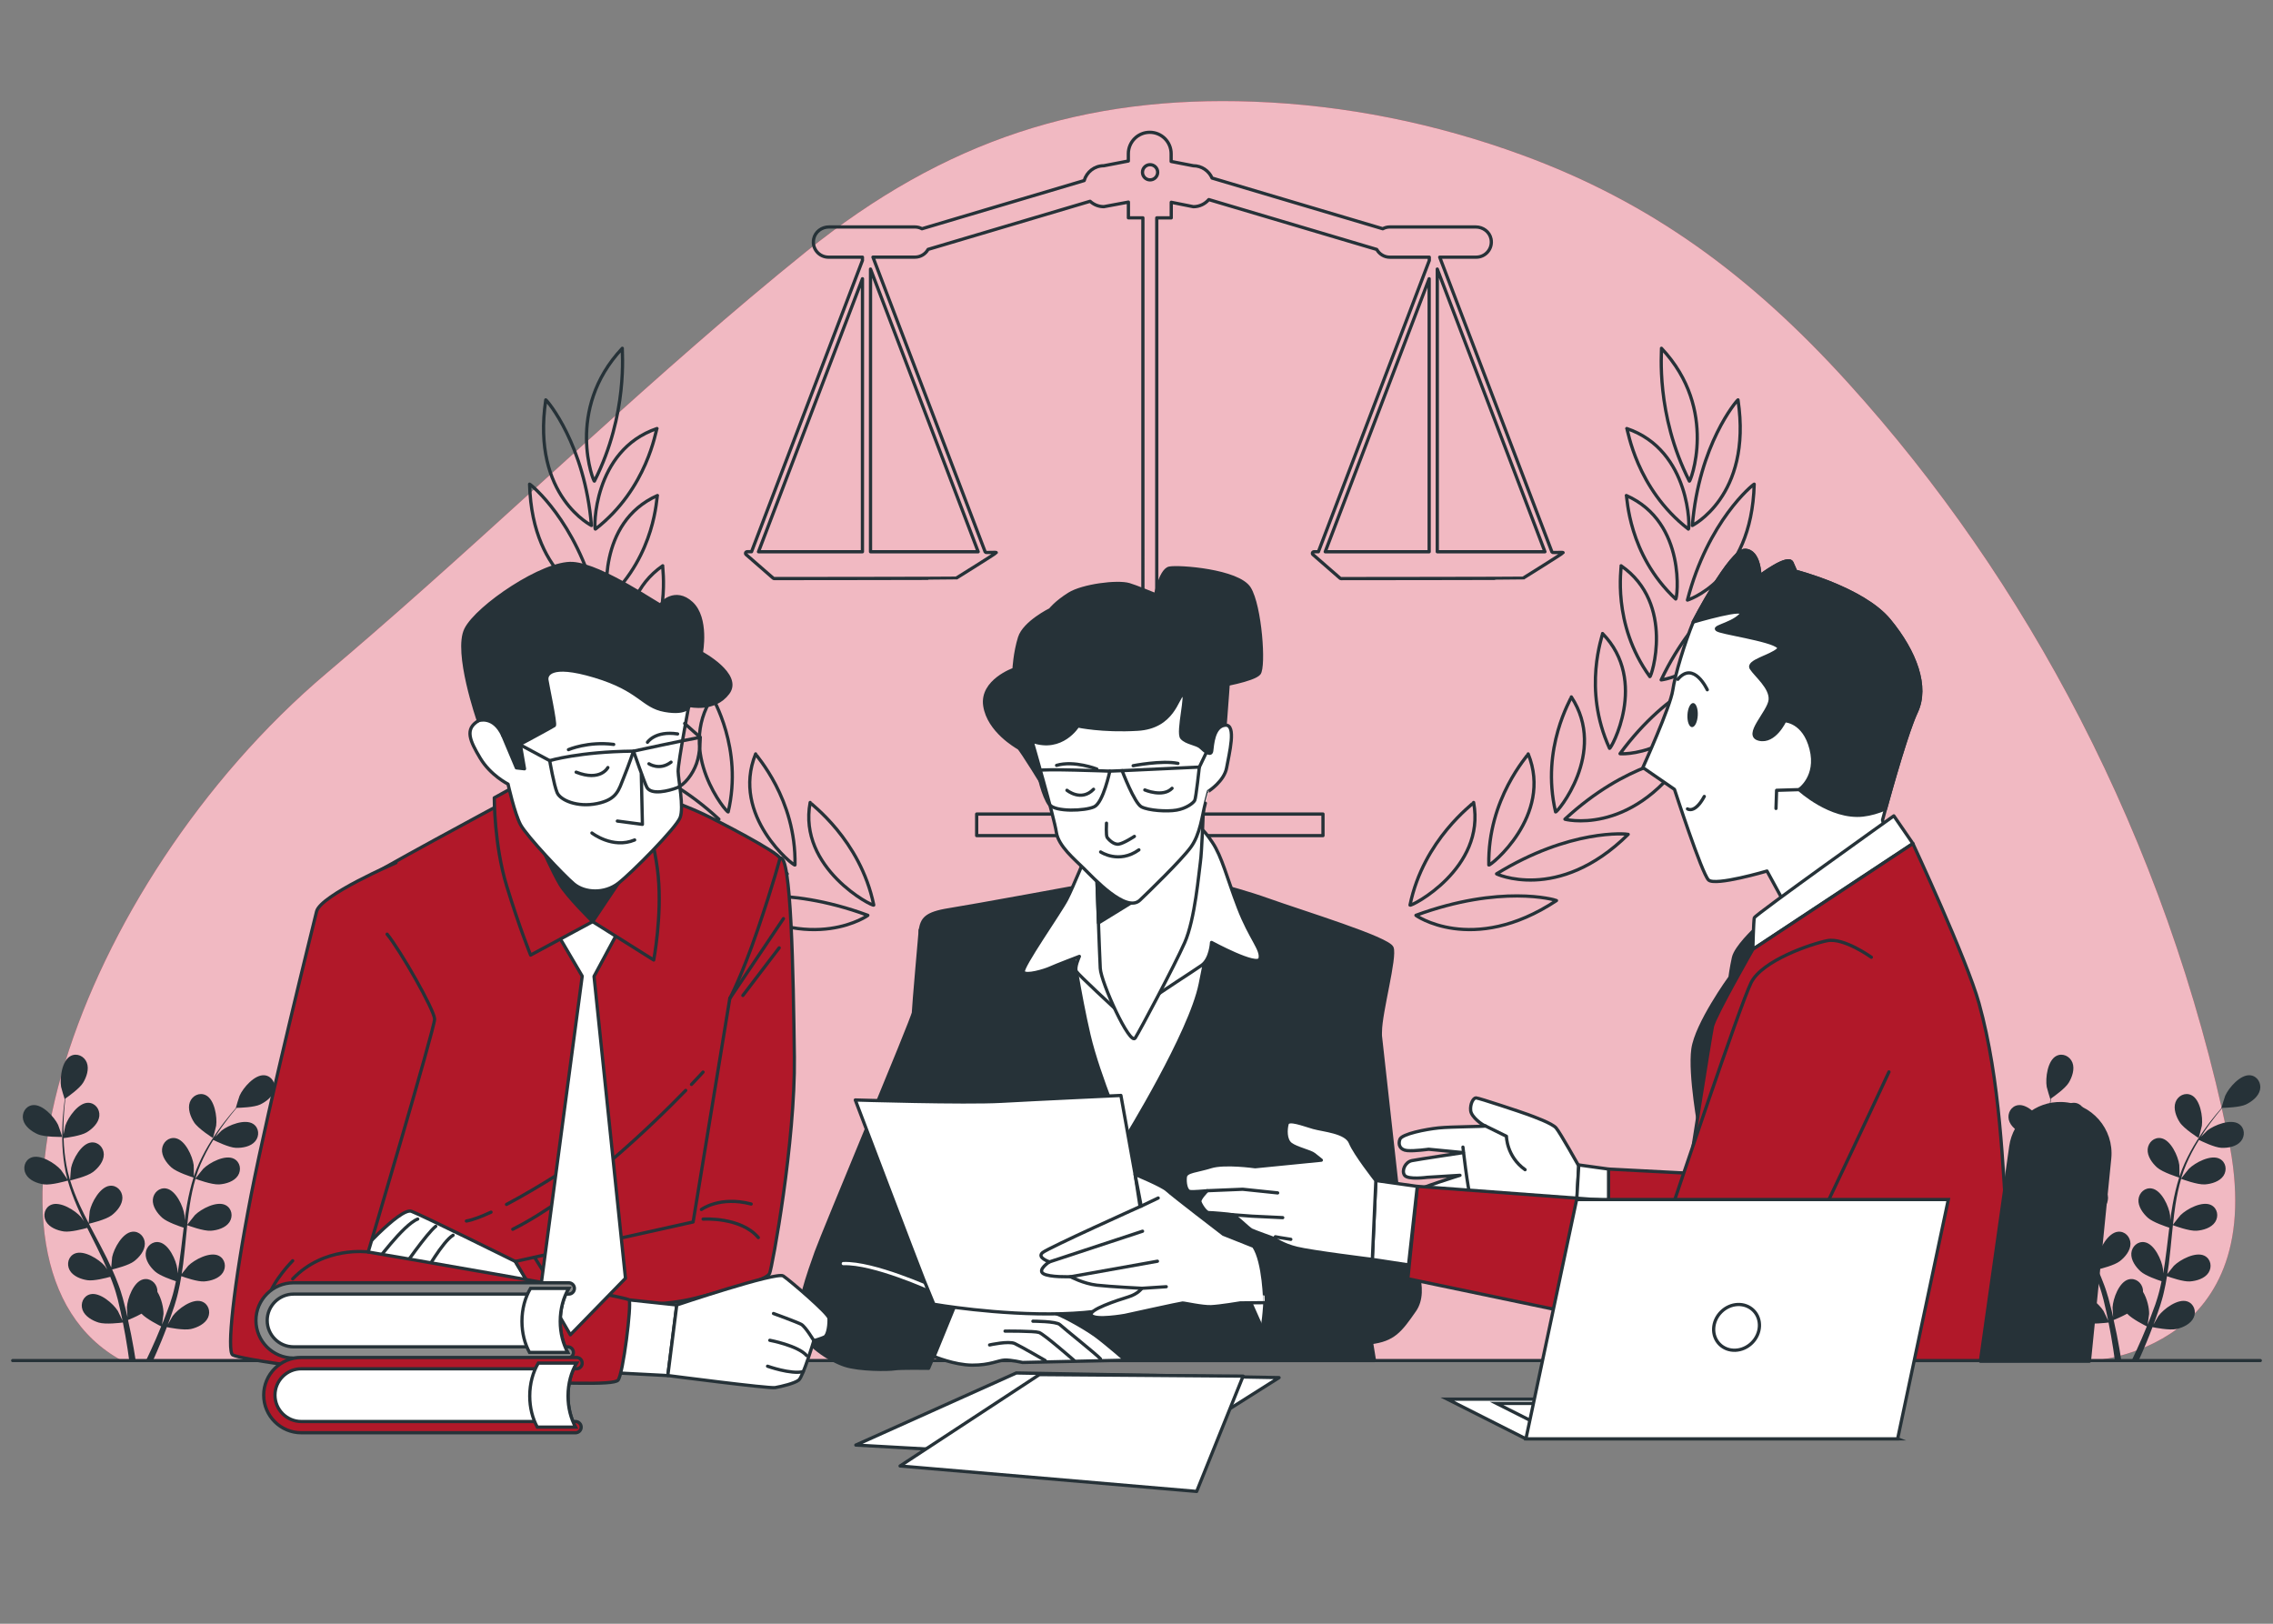 <?xml version="1.0" encoding="UTF-8"?> <!-- Generator: Adobe Illustrator 27.0.0, SVG Export Plug-In . SVG Version: 6.00 Build 0) --> <svg xmlns="http://www.w3.org/2000/svg" xmlns:xlink="http://www.w3.org/1999/xlink" id="Слой_1" x="0px" y="0px" viewBox="0 0 700 500" style="enable-background:new 0 0 700 500;" xml:space="preserve"><rect x="0" y="0" width="700" height="500" fill="#808080" stroke="none"/> <style type="text/css"> .st0{fill:#D01333;} .st1{opacity:0.7;fill:#FFFFFF;enable-background:new ;} .st2{fill:#263238;} .st3{fill:none;stroke:#263238;stroke-width:0.977;stroke-linecap:round;stroke-linejoin:round;stroke-miterlimit:10;} .st4{fill:none;stroke:#263238;stroke-linecap:round;stroke-linejoin:round;stroke-miterlimit:10;} .st5{fill:#263238;stroke:#263238;stroke-linecap:round;stroke-linejoin:round;stroke-miterlimit:10;} .st6{fill:none;stroke:#FFFFFF;stroke-linecap:round;stroke-linejoin:round;stroke-miterlimit:10;} .st7{fill:#FFFFFF;stroke:#263238;stroke-linecap:round;stroke-linejoin:round;stroke-miterlimit:10;} .st8{fill:#B11829;stroke:#263238;stroke-linecap:round;stroke-linejoin:round;stroke-miterlimit:10;} .st9{fill:#FFFFFF;stroke:#263238;stroke-linecap:round;stroke-miterlimit:10;} .st10{fill:#8C8C8C;stroke:#263238;stroke-linecap:round;stroke-miterlimit:10;} .st11{fill:#B11829;stroke:#263238;stroke-linecap:round;stroke-miterlimit:10;} </style> <g> <g id="Background_Simple"> <g> <path class="st0" d="M640.53,221.2c-19.54-37.9-43.63-72.69-71.48-103.39C539,84.67,508.37,62.28,468.86,47.78 c-26.75-9.82-54.66-15.42-82.69-16.47c-52.12-1.94-95.11,11.72-137.94,46.21c-45.91,36.98-88.73,78.8-133.47,117.63 c-4.67,4.05-9.35,8.08-14.07,12.06C22.67,273.17-15.22,390.31,37.53,418.96H644.6c0,0,55.22-3.22,41.61-68.55 C676.71,304.67,661.15,261.21,640.53,221.2z"></path> <path class="st1" d="M640.53,221.2c-19.54-37.9-43.63-72.69-71.48-103.39C539,84.67,508.37,62.28,468.86,47.78 c-26.75-9.82-54.66-15.42-82.69-16.47c-52.12-1.94-95.11,11.72-137.94,46.21c-45.91,36.98-88.73,78.8-133.47,117.63 c-4.67,4.05-9.35,8.08-14.07,12.06C22.67,273.17-15.22,390.31,37.53,418.96H644.6c0,0,55.22-3.22,41.61-68.55 C676.71,304.67,661.15,261.21,640.53,221.2z"></path> </g> </g> <g id="Plants"> <g> <g> <path class="st2" d="M11.63,349.26c2.18,0.95,7.51,0.83,7.52,0.83c0.06,0-1.15-3.49-1.25-3.7c-1.17-2.45-4.87-6.49-7.88-6.08 c-2.17,0.29-3.38,2.46-2.89,4.51C7.63,346.9,9.77,348.45,11.63,349.26z"></path> <path class="st2" d="M13.47,364.7c2.26,0.33,7.02-1.05,7.4-1.16c0.75,2.67,1.74,5.34,2.89,7.99c0.65,1.52,1.36,3.02,2.09,4.52 c-0.43-0.64-0.83-1.2-0.89-1.27c-1.78-2.05-6.41-4.97-9.21-3.79c-2.01,0.86-2.6,3.27-1.59,5.11c1.03,1.88,3.51,2.81,5.51,3.1 c2.03,0.3,6.12-0.8,7.19-1.1c0.28,0.57,0.56,1.15,0.85,1.72c1.38,2.74,2.77,5.48,4.04,8.2c0.45,0.96,0.86,1.92,1.27,2.88 c-0.39-0.57-0.72-1.04-0.77-1.1c-1.78-2.05-6.41-4.97-9.21-3.79c-2.01,0.86-2.6,3.27-1.59,5.11c1.03,1.88,3.51,2.81,5.51,3.1 c1.94,0.28,5.72-0.69,7-1.05c0.39,1,0.79,1.99,1.12,2.98c0.21,0.68,0.47,1.31,0.64,2c0.19,0.68,0.38,1.36,0.56,2.02 c0.31,1.3,0.64,2.64,0.91,3.91c0.2,0.89,0.37,1.73,0.54,2.58c-0.44-0.96-1.33-2.82-1.43-2.97c-1.44-2.3-5.58-5.89-8.53-5.14 c-2.12,0.54-3.07,2.83-2.35,4.81c0.74,2.01,3.04,3.31,4.98,3.9c2.13,0.65,6.86,0.06,7.45-0.02c0.28,1.41,0.54,2.79,0.77,4.09 c0.51,2.87,0.89,5.45,1.18,7.63h1.99c-0.35-2.26-0.8-4.94-1.4-7.96c-0.28-1.43-0.61-2.96-0.96-4.53 c0.36-0.14,2.37-0.96,4.15-1.95c1.56,1.68,5.54,3.65,6.06,3.91c-0.54,1.33-1.08,2.62-1.61,3.84c-1.1,2.54-2.15,4.79-3.07,6.7 h2.15c0.79-1.76,1.67-3.77,2.58-6c0.56-1.35,1.12-2.81,1.69-4.31c0.57,0.12,5.25,1.07,7.43,0.58c1.98-0.45,4.37-1.57,5.26-3.52 c0.87-1.91,0.09-4.27-1.99-4.97c-2.88-0.97-7.28,2.3-8.89,4.49c-0.1,0.13-0.97,1.64-1.51,2.6c0.23-0.61,0.46-1.21,0.69-1.84 c0.46-1.25,0.88-2.52,1.34-3.88c0.2-0.66,0.4-1.33,0.6-2.01c0.21-0.67,0.36-1.4,0.54-2.1c0.39-1.64,0.71-3.33,0.99-5.04 c1.1,0.4,5.02,1.76,7.05,1.62c2.02-0.14,4.56-0.88,5.73-2.68c1.15-1.76,0.74-4.21-1.21-5.21c-2.7-1.39-7.54,1.17-9.46,3.09 c-0.12,0.12-1.35,1.65-2,2.5c0.16-1.03,0.33-2.05,0.46-3.09c0.37-3.01,0.66-6.07,0.96-9.13c0.09-0.93,0.19-1.87,0.29-2.8 c0.39,0.15,5.01,1.87,7.29,1.71c2.02-0.14,4.56-0.89,5.73-2.68c1.15-1.76,0.74-4.21-1.21-5.21c-2.7-1.39-7.54,1.17-9.46,3.09 c-0.14,0.14-1.9,2.35-2.33,2.93c0.22-2.05,0.45-4.1,0.77-6.1c0.43-2.77,1-5.46,1.75-8.02c0.18,0.07,5,1.89,7.33,1.72 c2.02-0.14,4.56-0.89,5.73-2.68c1.15-1.76,0.74-4.21-1.21-5.21c-2.7-1.39-7.54,1.17-9.47,3.09c-0.15,0.15-2.04,2.52-2.36,2.97 c0.04-0.15,0.07-0.32,0.12-0.47c0.83-2.73,1.99-5.27,3.18-7.59c0.69-1.35,1.43-2.61,2.17-3.81c0.86,0.43,4.83,2.36,6.94,2.44 c2.03,0.08,4.63-0.38,5.99-2.04c1.33-1.62,1.19-4.1-0.63-5.31c-2.53-1.68-7.62,0.34-9.75,2.03c-0.11,0.09-1.18,1.16-1.95,1.94 c0.34-0.54,0.69-1.1,1.03-1.61c1.27-1.91,2.55-3.59,3.7-5.06c0.66-0.83,1.27-1.57,1.85-2.26c1.07-0.02,5.37-0.15,7.25-1.03 c1.83-0.86,3.93-2.47,4.38-4.57c0.43-2.05-0.83-4.19-3.01-4.43c-3.02-0.33-6.61,3.81-7.71,6.29c-0.1,0.21-1.2,3.74-1.15,3.73 c0,0,0.05,0,0.07,0c-0.57,0.65-1.18,1.35-1.82,2.13c-1.18,1.45-2.5,3.1-3.82,5c-1.32,1.89-2.7,3.98-3.96,6.31 c-1.26,2.34-2.47,4.86-3.38,7.62c-0.01,0.03-0.02,0.07-0.03,0.1c0.02-0.89-0.02-3.38-0.05-3.57c-0.35-2.69-2.6-7.68-5.59-8.24 c-2.15-0.4-3.97,1.29-4.15,3.38c-0.18,2.14,1.38,4.28,2.89,5.63c1.7,1.52,6.44,3,6.81,3.11c-0.84,2.64-1.49,5.41-2,8.25 c-0.29,1.63-0.53,3.27-0.75,4.92c-0.01-0.77-0.03-1.46-0.04-1.55c-0.35-2.69-2.6-7.68-5.59-8.24c-2.15-0.4-3.97,1.29-4.15,3.38 c-0.18,2.14,1.38,4.28,2.89,5.63c1.53,1.37,5.54,2.71,6.61,3.05c-0.08,0.64-0.16,1.27-0.24,1.9c-0.36,3.05-0.71,6.09-1.15,9.07 c-0.15,1.05-0.34,2.08-0.53,3.1c-0.01-0.68-0.03-1.26-0.04-1.35c-0.35-2.69-2.6-7.68-5.59-8.24c-2.15-0.4-3.98,1.29-4.15,3.38 c-0.18,2.14,1.38,4.28,2.89,5.63c1.46,1.31,5.15,2.58,6.42,2.99c-0.22,1.05-0.44,2.1-0.7,3.1c-0.19,0.68-0.33,1.35-0.57,2.03 c-0.22,0.67-0.43,1.34-0.64,2c-0.46,1.26-0.92,2.55-1.4,3.77c-0.32,0.85-0.65,1.65-0.97,2.45c0.16-1.04,0.44-3.09,0.45-3.26 c0.04-1.8-0.6-4.73-1.87-6.79c0.01-0.27-0.01-0.53-0.05-0.8c-0.33-2.07-2.28-3.61-4.4-3.05c-2.94,0.78-4.8,5.93-4.94,8.64 c-0.01,0.16,0.1,1.9,0.18,3c-0.15-0.64-0.28-1.26-0.44-1.92c-0.31-1.3-0.65-2.58-1.02-3.97c-0.2-0.66-0.4-1.33-0.61-2.01 c-0.19-0.67-0.47-1.36-0.71-2.05c-0.58-1.59-1.25-3.17-1.95-4.75c1.14-0.27,5.16-1.3,6.77-2.54c1.61-1.23,3.31-3.25,3.3-5.4 c-0.01-2.1-1.71-3.92-3.88-3.68c-3.02,0.33-5.64,5.14-6.19,7.8c-0.03,0.17-0.21,2.12-0.29,3.19c-0.43-0.95-0.86-1.89-1.33-2.83 c-1.35-2.72-2.8-5.43-4.24-8.14c-0.44-0.83-0.87-1.66-1.3-2.49c0.41-0.09,5.21-1.21,7.02-2.6c1.61-1.23,3.31-3.25,3.3-5.4 c-0.01-2.1-1.71-3.92-3.88-3.68c-3.02,0.33-5.64,5.14-6.19,7.8c-0.04,0.2-0.29,3.01-0.32,3.72c-0.95-1.83-1.88-3.67-2.73-5.51 c-1.17-2.54-2.17-5.11-2.97-7.66c0.19-0.04,5.21-1.18,7.06-2.61c1.61-1.23,3.31-3.25,3.3-5.4c-0.01-2.1-1.71-3.92-3.88-3.68 c-3.02,0.33-5.64,5.14-6.19,7.8c-0.04,0.21-0.31,3.23-0.32,3.78c-0.05-0.15-0.11-0.3-0.16-0.46c-0.81-2.74-1.25-5.49-1.54-8.09 c-0.17-1.51-0.25-2.96-0.29-4.37c0.96-0.12,5.33-0.7,7.13-1.79c1.73-1.05,3.65-2.87,3.87-5c0.21-2.09-1.27-4.08-3.46-4.09 c-3.04-0.01-6.17,4.49-7.01,7.07c-0.05,0.14-0.35,1.62-0.56,2.7c-0.01-0.64-0.03-1.3-0.03-1.91c0-2.3,0.15-4.4,0.29-6.26 c0.09-1.06,0.19-2.01,0.3-2.91c0.88-0.61,4.39-3.08,5.47-4.86c1.06-1.73,1.92-4.23,1.13-6.22c-0.77-1.95-3.01-3.04-4.95-2.03 c-2.7,1.39-3.41,6.83-2.96,9.51c0.04,0.23,1.06,3.78,1.1,3.75c0,0,0.04-0.03,0.05-0.04c-0.12,0.86-0.24,1.78-0.34,2.79 c-0.19,1.86-0.38,3.97-0.43,6.27c-0.06,2.3-0.06,4.81,0.18,7.45s0.62,5.42,1.38,8.22c0.01,0.03,0.02,0.06,0.03,0.1 c-0.48-0.75-1.88-2.81-2.01-2.95c-1.78-2.05-6.41-4.97-9.21-3.79c-2.01,0.86-2.6,3.27-1.59,5.11 C8.99,363.48,11.47,364.41,13.47,364.7z"></path> <path class="st2" d="M65.57,350.43c0.05,0.03,0.97-3.55,1-3.78c0.37-2.69-0.48-8.1-3.22-9.42c-1.97-0.95-4.17,0.19-4.89,2.17 c-0.73,2.02,0.2,4.49,1.3,6.19C61.05,347.59,65.57,350.43,65.57,350.43z"></path> </g> </g> <g> <g> <path class="st2" d="M623.14,349.26c2.18,0.95,7.51,0.83,7.52,0.83c0.05,0-1.15-3.49-1.25-3.7c-1.17-2.45-4.87-6.49-7.88-6.08 c-2.17,0.29-3.38,2.46-2.89,4.51C619.15,346.9,621.29,348.45,623.14,349.26z"></path> <path class="st2" d="M624.98,364.7c2.26,0.33,7.02-1.05,7.4-1.16c0.75,2.67,1.74,5.34,2.89,7.99c0.65,1.52,1.36,3.02,2.09,4.52 c-0.43-0.64-0.83-1.2-0.89-1.27c-1.78-2.05-6.41-4.97-9.21-3.79c-2.02,0.86-2.6,3.27-1.59,5.11c1.03,1.88,3.51,2.81,5.51,3.1 c2.03,0.3,6.12-0.8,7.19-1.1c0.28,0.57,0.56,1.15,0.85,1.72c1.38,2.74,2.77,5.48,4.04,8.2c0.45,0.96,0.86,1.92,1.27,2.88 c-0.39-0.57-0.72-1.04-0.77-1.1c-1.78-2.05-6.41-4.97-9.21-3.79c-2.02,0.86-2.6,3.27-1.59,5.11c1.03,1.88,3.51,2.81,5.51,3.1 c1.94,0.28,5.72-0.69,7-1.05c0.39,1,0.79,1.99,1.12,2.98c0.21,0.68,0.47,1.31,0.64,2c0.19,0.68,0.38,1.36,0.56,2.02 c0.31,1.3,0.64,2.64,0.91,3.91c0.2,0.89,0.37,1.73,0.54,2.58c-0.44-0.96-1.34-2.82-1.43-2.97c-1.44-2.3-5.58-5.89-8.53-5.14 c-2.12,0.54-3.07,2.83-2.35,4.81c0.74,2.01,3.04,3.31,4.98,3.9c2.13,0.65,6.86,0.06,7.45-0.02c0.28,1.41,0.54,2.79,0.77,4.09 c0.51,2.87,0.89,5.45,1.18,7.63h1.99c-0.35-2.26-0.8-4.94-1.4-7.96c-0.28-1.43-0.61-2.96-0.97-4.53 c0.35-0.14,2.37-0.96,4.16-1.95c1.55,1.68,5.54,3.65,6.06,3.91c-0.54,1.33-1.08,2.62-1.61,3.84c-1.1,2.54-2.15,4.79-3.07,6.7 h2.15c0.79-1.76,1.67-3.77,2.58-6c0.56-1.35,1.12-2.81,1.69-4.31c0.57,0.12,5.25,1.07,7.43,0.58c1.98-0.45,4.37-1.57,5.26-3.52 c0.87-1.91,0.09-4.27-1.98-4.97c-2.88-0.97-7.28,2.3-8.89,4.49c-0.1,0.13-0.97,1.64-1.51,2.6c0.23-0.61,0.46-1.21,0.69-1.84 c0.46-1.25,0.88-2.52,1.34-3.88c0.2-0.66,0.4-1.33,0.6-2.01c0.22-0.67,0.36-1.4,0.54-2.1c0.39-1.64,0.71-3.33,0.99-5.04 c1.1,0.4,5.02,1.76,7.05,1.62c2.02-0.14,4.56-0.88,5.73-2.68c1.15-1.76,0.74-4.21-1.21-5.21c-2.7-1.39-7.54,1.17-9.47,3.09 c-0.12,0.12-1.34,1.65-2,2.5c0.16-1.03,0.33-2.05,0.46-3.09c0.37-3.01,0.66-6.07,0.96-9.13c0.09-0.93,0.19-1.87,0.29-2.8 c0.39,0.15,5.01,1.87,7.29,1.71c2.02-0.14,4.56-0.89,5.73-2.68c1.15-1.76,0.74-4.21-1.21-5.21c-2.7-1.39-7.54,1.17-9.46,3.09 c-0.15,0.14-1.91,2.35-2.33,2.93c0.22-2.05,0.45-4.1,0.77-6.1c0.43-2.77,1-5.46,1.75-8.02c0.18,0.07,5,1.89,7.33,1.72 c2.02-0.14,4.56-0.89,5.73-2.68c1.15-1.76,0.74-4.21-1.21-5.21c-2.7-1.39-7.54,1.17-9.47,3.09c-0.15,0.15-2.04,2.52-2.36,2.97 c0.04-0.15,0.08-0.32,0.12-0.47c0.83-2.73,1.98-5.27,3.18-7.59c0.69-1.35,1.43-2.61,2.17-3.81c0.86,0.43,4.83,2.36,6.94,2.44 c2.03,0.08,4.63-0.38,5.99-2.04c1.33-1.62,1.2-4.1-0.63-5.31c-2.53-1.68-7.62,0.34-9.75,2.03c-0.11,0.09-1.18,1.16-1.95,1.94 c0.34-0.54,0.69-1.1,1.03-1.61c1.27-1.91,2.55-3.59,3.7-5.06c0.66-0.83,1.27-1.57,1.85-2.26c1.07-0.02,5.37-0.15,7.25-1.03 c1.83-0.86,3.93-2.47,4.38-4.57c0.43-2.05-0.83-4.19-3.01-4.43c-3.02-0.33-6.61,3.81-7.72,6.29c-0.09,0.21-1.2,3.74-1.15,3.73 c0,0,0.05,0,0.07,0c-0.57,0.65-1.18,1.35-1.82,2.13c-1.18,1.45-2.5,3.1-3.82,5c-1.32,1.89-2.7,3.98-3.96,6.31 c-1.26,2.34-2.47,4.86-3.38,7.62c-0.01,0.03-0.02,0.07-0.03,0.1c0.02-0.89-0.02-3.38-0.05-3.57c-0.35-2.69-2.6-7.68-5.59-8.24 c-2.15-0.4-3.97,1.29-4.15,3.38c-0.17,2.14,1.38,4.28,2.89,5.63c1.7,1.52,6.44,3,6.81,3.11c-0.84,2.64-1.49,5.41-2,8.25 c-0.29,1.63-0.53,3.27-0.75,4.92c-0.01-0.77-0.03-1.46-0.04-1.55c-0.35-2.69-2.6-7.68-5.59-8.24c-2.15-0.4-3.97,1.29-4.15,3.38 c-0.17,2.14,1.38,4.28,2.89,5.63c1.53,1.37,5.54,2.71,6.61,3.05c-0.08,0.64-0.16,1.27-0.24,1.9c-0.36,3.05-0.72,6.09-1.15,9.07 c-0.15,1.05-0.34,2.08-0.53,3.1c-0.01-0.68-0.03-1.26-0.04-1.35c-0.35-2.69-2.6-7.68-5.59-8.24c-2.15-0.4-3.98,1.29-4.15,3.38 c-0.17,2.14,1.38,4.28,2.89,5.63c1.46,1.31,5.15,2.58,6.42,2.99c-0.22,1.05-0.44,2.1-0.7,3.1c-0.2,0.68-0.34,1.35-0.57,2.03 c-0.22,0.67-0.43,1.34-0.64,2c-0.46,1.26-0.92,2.55-1.4,3.77c-0.33,0.85-0.65,1.65-0.97,2.45c0.16-1.04,0.44-3.09,0.45-3.26 c0.04-1.8-0.6-4.73-1.87-6.79c0.01-0.27-0.01-0.53-0.05-0.8c-0.33-2.07-2.28-3.61-4.4-3.05c-2.94,0.78-4.8,5.93-4.94,8.64 c-0.01,0.16,0.1,1.9,0.18,3c-0.15-0.64-0.28-1.26-0.44-1.92c-0.31-1.3-0.65-2.58-1.02-3.97c-0.2-0.66-0.4-1.33-0.61-2.01 c-0.19-0.67-0.47-1.36-0.71-2.05c-0.58-1.59-1.25-3.17-1.95-4.75c1.14-0.27,5.16-1.3,6.77-2.54c1.61-1.23,3.31-3.25,3.3-5.4 c-0.02-2.1-1.71-3.92-3.88-3.68c-3.02,0.33-5.64,5.14-6.19,7.8c-0.03,0.17-0.21,2.12-0.29,3.19c-0.43-0.95-0.86-1.89-1.33-2.83 c-1.35-2.72-2.8-5.43-4.24-8.14c-0.44-0.83-0.87-1.66-1.3-2.49c0.41-0.09,5.21-1.21,7.02-2.6c1.61-1.23,3.31-3.25,3.3-5.4 c-0.02-2.1-1.71-3.92-3.88-3.68c-3.02,0.33-5.64,5.14-6.19,7.8c-0.04,0.2-0.29,3.01-0.32,3.72c-0.95-1.83-1.88-3.67-2.73-5.51 c-1.17-2.54-2.17-5.11-2.97-7.66c0.19-0.04,5.21-1.18,7.06-2.61c1.61-1.23,3.31-3.25,3.3-5.4c-0.01-2.1-1.71-3.92-3.88-3.68 c-3.02,0.33-5.64,5.14-6.19,7.8c-0.04,0.21-0.31,3.23-0.32,3.78c-0.05-0.15-0.11-0.3-0.16-0.46c-0.81-2.74-1.25-5.49-1.54-8.09 c-0.17-1.51-0.25-2.96-0.29-4.37c0.96-0.12,5.33-0.7,7.13-1.79c1.73-1.05,3.65-2.87,3.87-5c0.22-2.09-1.27-4.08-3.46-4.09 c-3.04-0.01-6.17,4.49-7.01,7.07c-0.05,0.14-0.35,1.62-0.56,2.7c-0.01-0.64-0.03-1.3-0.03-1.91c0-2.3,0.15-4.4,0.29-6.26 c0.09-1.06,0.19-2.01,0.3-2.91c0.88-0.61,4.39-3.08,5.47-4.86c1.05-1.73,1.92-4.23,1.13-6.22c-0.77-1.95-3.01-3.04-4.95-2.03 c-2.7,1.39-3.41,6.83-2.96,9.51c0.04,0.23,1.06,3.78,1.1,3.75c0,0,0.04-0.03,0.05-0.04c-0.12,0.86-0.24,1.78-0.34,2.79 c-0.18,1.86-0.38,3.97-0.43,6.27c-0.06,2.3-0.06,4.81,0.18,7.45c0.23,2.64,0.62,5.42,1.38,8.22c0.01,0.03,0.02,0.06,0.03,0.1 c-0.48-0.75-1.89-2.81-2.01-2.95c-1.78-2.05-6.41-4.97-9.21-3.79c-2.02,0.86-2.6,3.27-1.59,5.11 C620.5,363.48,622.98,364.41,624.98,364.7z"></path> <path class="st2" d="M677.09,350.43c0.05,0.03,0.97-3.55,1-3.78c0.37-2.69-0.48-8.1-3.22-9.42c-1.97-0.95-4.17,0.19-4.89,2.17 c-0.73,2.02,0.2,4.49,1.3,6.19C672.57,347.59,677.08,350.43,677.09,350.43z"></path> </g> </g> </g> <g id="Table"> <line class="st3" x1="3.9" y1="418.96" x2="696.1" y2="418.96"></line> </g> <g id="Scale"> <g> <g> <g> <path class="st4" d="M535.24,123.13c-0.42,0.22-12.01,13.77-14.06,38.68C520.55,162.11,539.75,153.09,535.24,123.13z"></path> <path class="st4" d="M511.67,107.25c0.15,0.74-1.91,20.24,8.59,40.89C520.34,149.01,529.54,126.26,511.67,107.25z"></path> <path class="st4" d="M500.99,131.96c0.37,0.37,2.83,18.44,18.96,30.96C520.48,163.36,520.82,138.65,500.99,131.96z"></path> </g> <g> <path class="st4" d="M540.23,149.09c-0.46,0.16-14.25,11.3-20.56,35.69C519.01,185,539.44,179.18,540.23,149.09z"></path> <path class="st4" d="M500.85,152.59c0.31,0.32,0.47,18.09,15.2,31.86C516.52,184.86,519.63,160.91,500.85,152.59z"></path> </g> <g> <path class="st4" d="M538.54,178.37c-0.48,0.09-16.15,8.18-26.96,30.99C510.9,209.47,532.03,207.5,538.54,178.37z"></path> <path class="st4" d="M499.23,174.22c0.24,0.35-2.98,17.76,8.86,34.13C508.48,208.81,516.06,185.89,499.23,174.22z"></path> </g> <g> <path class="st4" d="M531.31,206.63c-0.51,0-17.36,4.91-32.4,25.45C498.23,232.1,519.42,234,531.31,206.63z"></path> <path class="st4" d="M493.52,195.08c0.17,0.37-6.3,16.94,2.16,35.35C495.99,230.96,507.84,209.74,493.52,195.08z"></path> </g> <g> <path class="st4" d="M518.85,233.09c-0.52-0.09-17.93,1.57-36.91,19.16C481.24,252.14,501.9,257.9,518.85,233.09z"></path> <path class="st4" d="M483.91,214.6c0.11,0.39-9.49,15.6-4.85,35.41C479.3,250.58,495.2,231.76,483.91,214.6z"></path> </g> <g> <path class="st4" d="M501.42,256.92c-0.54-0.19-17.89-1.76-40.53,12.16C460.19,268.86,479.76,278.36,501.42,256.92z"></path> <path class="st4" d="M470.62,232.15c0.05,0.4-12.52,13.72-12.12,34.2C458.66,266.96,478.39,251.24,470.62,232.15z"></path> </g> <g> <path class="st4" d="M479.34,277.31c-0.55-0.3-17.27-5.02-43.28,4.54C435.36,281.49,453.3,294.54,479.34,277.31z"></path> <path class="st4" d="M453.82,247.1c-0.01,0.41-15.4,11.3-19.59,31.6C434.34,279.34,457.65,267.46,453.82,247.1z"></path> </g> </g> <g> <g> <path class="st4" d="M168.08,123.13c0.43,0.22,12.01,13.77,14.06,38.68C182.77,162.11,163.57,153.09,168.08,123.13z"></path> <path class="st4" d="M191.65,107.25c-0.15,0.74,1.91,20.24-8.59,40.89C182.98,149.01,173.78,126.26,191.65,107.25z"></path> <path class="st4" d="M202.33,131.96c-0.37,0.37-2.82,18.44-18.96,30.96C182.84,163.36,182.5,138.65,202.33,131.96z"></path> </g> <g> <path class="st4" d="M163.09,149.09c0.46,0.16,14.25,11.3,20.56,35.69C184.31,185,163.88,179.18,163.09,149.09z"></path> <path class="st4" d="M202.47,152.59c-0.31,0.32-0.47,18.09-15.2,31.86C186.8,184.86,183.69,160.91,202.47,152.59z"></path> </g> <g> <path class="st4" d="M164.79,178.37c0.48,0.09,16.15,8.18,26.96,30.99C192.42,209.47,171.29,207.5,164.79,178.37z"></path> <path class="st4" d="M204.1,174.22c-0.24,0.35,2.98,17.76-8.86,34.13C194.84,208.81,187.26,185.89,204.1,174.22z"></path> </g> <g> <path class="st4" d="M172.01,206.63c0.51,0,17.36,4.91,32.4,25.45C205.09,232.1,183.9,234,172.01,206.63z"></path> <path class="st4" d="M209.8,195.08c-0.17,0.37,6.3,16.94-2.16,35.35C207.33,230.96,195.48,209.74,209.8,195.08z"></path> </g> <g> <path class="st4" d="M184.48,233.09c0.52-0.09,17.93,1.57,36.91,19.16C222.09,252.14,201.42,257.9,184.48,233.09z"></path> <path class="st4" d="M219.41,214.6c-0.11,0.39,9.48,15.6,4.85,35.41C224.02,250.58,208.12,231.76,219.41,214.6z"></path> </g> <g> <path class="st4" d="M201.9,256.92c0.54-0.19,17.88-1.76,40.53,12.16C243.13,268.86,223.56,278.36,201.9,256.92z"></path> <path class="st4" d="M232.71,232.15c-0.05,0.4,12.52,13.72,12.12,34.2C244.66,266.96,224.93,251.24,232.71,232.15z"></path> </g> <g> <path class="st4" d="M223.98,277.31c0.55-0.3,17.27-5.02,43.28,4.54C267.97,281.49,250.02,294.54,223.98,277.31z"></path> <path class="st4" d="M249.5,247.1c0.01,0.41,15.4,11.3,19.59,31.6C268.98,279.34,245.67,267.46,249.5,247.1z"></path> </g> </g> <path class="st4" d="M477.97,170.04l-34.59-90.85h11.24c2.89,0,5.16-2.63,4.56-5.62c-0.44-2.18-2.46-3.68-4.68-3.68h-26.51 c-0.78,0-1.5,0.21-2.15,0.55l-52.57-15.61c-0.97-2.23-3.19-3.79-5.78-3.79l-6.82-1.32v-2.39c0-3.64-2.95-6.59-6.59-6.59l0,0 c-3.64,0-6.59,2.95-6.59,6.59v2.25l-7.57,1.46c-2.87,0-5.27,1.93-6.03,4.56l-49.96,14.84c-0.64-0.34-1.37-0.55-2.15-0.55h-26.51 c-2.22,0-4.24,1.51-4.68,3.68c-0.61,3,1.67,5.62,4.56,5.62h10.45v1.01l-34.15,89.69h-1.35c-0.21,0-0.39,0.13-0.47,0.32 c-0.07,0.2-0.02,0.41,0.14,0.55l8.35,7.28c0.09,0.08,0.21,0.12,0.33,0.12c0,0,55.93-0.04,56.02-0.12c0,0,12.24-7.62,12.35-7.86 s-3.29,0.1-3.39-0.15l-34.59-90.85h12.94c1.74,0,3.24-0.97,4.04-2.39l49.89-14.81c1.12,1.02,2.59,1.66,4.23,1.66l7.57-1.41v4.85 h4.46V243h-5.96v7.67h-45.23v6.64h106.65v-6.64H362.2V243h-5.96V67.09h4.46v-4.8l6.82,1.36c1.9,0,3.59-0.86,4.75-2.19 l51.71,15.35c0.8,1.42,2.3,2.39,4.04,2.39h12.15v1.01l-34.15,89.69h-1.35c-0.21,0-0.39,0.13-0.47,0.32 c-0.07,0.2-0.02,0.41,0.14,0.55l8.35,7.28c0.09,0.08,0.21,0.12,0.33,0.12c0,0,55.93-0.04,56.02-0.12c0,0,12.24-7.62,12.34-7.86 C481.47,169.95,478.07,170.29,477.97,170.04z M265.6,169.9h-32.01l32.02-84.07L265.6,169.9L265.6,169.9z M268.09,169.9V82.85 l33.15,87.05H268.09z M354.18,55.39c-1.29,0-2.34-1.05-2.34-2.34s1.05-2.34,2.34-2.34s2.34,1.05,2.34,2.34 S355.47,55.39,354.18,55.39z M440.13,169.9h-32.01l32.01-84.07V169.9z M442.63,169.9V82.85l33.15,87.05H442.63z"></path> </g> </g> <g id="Character_2"> <g> <g> <path class="st5" d="M283.42,286.36c0,0-2.12,24.01-2.12,25.44s-27.8,67.73-29.95,73.79c-2.16,6.06-6.47,17.93-5.04,23.14 c1.43,5.2,9.31,10.17,13.85,11.67s13.62,1.4,15.3,1.1s10.52-0.16,10.52-0.16l8.63-20.64l-7.64-3.78l11.51-33.18l-4.74-39.97 L283.42,286.36z"></path> <path class="st6" d="M286.95,396.92c0,0-17.92-8.17-27.24-7.82"></path> </g> <path class="st5" d="M302.21,390.78l-2.29,28.18h123.36c-4.37-25.55-4.37-45.6-4.37-45.6s6.19-49.8,6.2-55.71 s4.75-22.92,3.57-25.82c-1.18-2.91-27.15-10.79-38.37-14.8s-27.16-7.54-27.16-7.54l-29.23,3.17c0,0-34.26,6.31-41.64,7.47 s-8.27,2.97-8.86,6.24s10.3,37.41,10.3,37.41L302.21,390.78z"></path> <path class="st7" d="M330.11,290.45c0,0,2.28,15.55,5.26,28.31s11.23,31.77,11.23,31.77s20.04-32.48,23.04-47.54 s3.93-19.69,3.93-19.69l-43.22-0.44L330.11,290.45z"></path> <path class="st7" d="M334.74,262.69c0,0-4.15,10.27-6.22,14.26s-14.05,20.99-13.36,22.34s6.67-0.48,8.28-1.23 s8.97-3.56,8.97-3.56s-1.61,3.51-0.92,4.63s11.71,11.29,11.71,11.29l8.74,0.13c0,0,1.38-1.66,2.99-3.1s12.42-8.28,15.18-10.23 s3-7.01,3-7.01s14.25,7.74,14.94,4.96s-2.98-6.1-6.65-15.61c-3.67-9.52-5.04-15.67-8.03-20.16c-2.98-4.49-4.13-4.67-4.13-4.67 L334.74,262.69z"></path> <path class="st7" d="M337.72,268.56c0,0,0.89,25.26,1.12,29.62c0.23,4.36,9.17,24.03,10.78,21.44s11.98-22.06,15.2-29.31 c3.23-7.25,4.39-21.78,4.85-24.78c0.46-3.01,0.94-16.59,0.94-16.59s-11.97,18.15-16.8,20.87 C348.98,272.5,337.72,268.56,337.72,268.56z"></path> <polygon class="st5" points="352.75,275.3 338.31,284.19 337.72,268.56 "></polygon> <g> <path class="st7" d="M294.6,400.7c0,0,27.24,3.52,29.16,3.45s10.51,4.86,13.62,7.14c3.11,2.27,9.18,7.55,9.18,7.55l-31.65,0.71 c0,0-3.58-0.82-5.5-0.75s-4.54,1.61-10.04,1.57s-11.71-2.67-11.71-2.67L294.6,400.7z"></path> <path class="st4" d="M304.76,414.15c0,0,5.85-1.31,7.75-0.43s9.38,5.22,9.38,5.22"></path> <path class="st4" d="M309.52,409.89c0,0,8.98-0.07,10.47,0.42s10.74,8.57,10.74,8.57"></path> <path class="st4" d="M318.1,406.84c0,0,7.21,0,8.3,1.05s11.69,9.49,12.5,10.55"></path> </g> <g> <path class="st7" d="M388.71,409.08l-4.65-10.45l11.09-1.25C395.14,397.38,396.1,406.03,388.71,409.08z"></path> <path class="st5" d="M408.3,312.97c0,0-15.08,19.17-15.38,23.91s6.45,43.76,6.45,43.76l-13.29,3.16c0,0,3.53,9.32,3.53,14.63 c-0.01,5.32-0.9,10.66-0.9,10.66s26.27,5.21,33.36,4.36c7.09-0.86,9.16-3.59,13.59-9.96c4.44-6.37-0.87-17.09-3.22-22.91 c-2.36-5.82-1.47-8.8-1.47-8.8l-6.73-60.58"></path> <path class="st7" d="M399.37,380.63c0,0,15.95-3.55,25.69-3.92"></path> <path class="st7" d="M349.57,361.64l-4.37-24.32c0,0-25.52,1.17-36.82,1.8s-44.98-0.4-44.98-0.4s19.4,51.16,21.07,55.28 s3.13,7.62,3.13,7.62s19.66,3.45,39.33,2.92c19.67-0.53,28.46-5.25,28.46-5.25L349.57,361.64z"></path> <g> <path class="st7" d="M386.08,383.78l-9.33-3.71c0,0-15.89-12.17-17.35-13.58c-1.46-1.41-9.83-4.86-9.83-4.86l1.87,9.76 c0,0-28.47,12.79-30.35,14.32c-1.88,1.54,2.09,2.85,2.09,2.85s-3.77,2.44-1.89,3.63c1.88,1.18,8.37,0.94,8.37,0.94 s3.97,2.15,8.16,2.62c4.18,0.47,13.81,0.95,13.81,0.95s-1.05,1.71-4.19,2.67s-12.56,4.03-11.3,5.65 c1.25,1.63,10.25,0.03,10.25,0.03s17.16-3.78,17.79-3.81c0.63-0.02,6.07,1.24,8.79,1.13s9-1.17,9-1.17l7.53-0.07 C389.49,401.15,389.33,388.56,386.08,383.78z"></path> <line class="st4" x1="351.45" y1="371.4" x2="356.68" y2="368.91"></line> <line class="st4" x1="323.18" y1="388.58" x2="351.86" y2="379.13"></line> <line class="st4" x1="329.66" y1="393.15" x2="356.45" y2="388.37"></line> <line class="st4" x1="351.63" y1="396.71" x2="359.16" y2="396.22"></line> </g> </g> <g> <path class="st5" d="M355.5,184.83c0,0,1.71-9.29,4.62-9.88s21.24,0.76,24.63,6.21s4.7,24.24,3,26.24 c-1.7,2.01-12.14,3.85-13.35,3.9c-1.21,0.05-5.33-13.39-11.87-18.48C355.98,187.72,355.5,184.83,355.5,184.83z"></path> <path class="st5" d="M323.46,187.73c0,0-8.01,3.94-9.47,8.61s-1.71,9.77-1.71,9.77s-10.2,3.54-8.99,11.26 c1.2,7.72,9.69,12.5,10.42,12.96s7.99,12.32,7.99,12.32l0.74-9.98c0,0-0.48-1.68,10.68-2.59s18.93,0.26,22.08-0.59 c3.16-0.85,4.37-1.13,4.37-1.13s0.73,0.94,4.12,2.76c3.4,1.81,8,5.77,9.7,4.49s3.9-12.28,3.9-12.28s1.48-18.74,1.48-22.14 s-7.51-10.15-9.45-11.78s-17.95-8.3-21.59-9.38s-14.32,0.3-18.45,2.88C325.16,185.49,323.46,187.73,323.46,187.73z"></path> <path class="st7" d="M317.84,228.23c0,0,6.77,23.28,7.49,28.11c0.62,4.17,5.66,8.34,8.46,11.1c2.9,2.86,12.98,13.8,17.24,9.77 c2.67-2.53,12.8-12.36,15.71-16.35s3.48-9.85,4.46-13.53s0.97-3.68,0.97-3.68s4.86-3.1,5.59-7.25s3.17-13.47-0.47-13.09 s-3.89,6.21-4.13,7.92c-0.24,1.71-2.18,0.08-3.4-1.09s-4.37-1.29-5.82-2.94s1.96-14.39,0.26-13.36 c-1.7,1.04-2.92,10.06-13.84,10.71s-18.44-1.01-18.44-1.01S327.06,231.52,317.84,228.23z"></path> <path class="st4" d="M341.78,237.46c0,0-21.18-0.8-21.78-0.18c-0.6,0.62,1.39,8.14,3.19,10.47s10.99,1.99,13.79,0.68 C339.77,247.12,341.78,237.46,341.78,237.46z"></path> <path class="st4" d="M345.57,237.31c0,0,3.79,10.05,5.98,11.16c2.2,1.12,7.79,1.51,10.79,0.99c3-0.51,5.2-2.19,5.6-3.01 c0.4-0.81,1.41-10.24,1.41-10.24L345.57,237.31z"></path> <line class="st4" x1="345.57" y1="237.31" x2="341.78" y2="237.46"></line> <line class="st4" x1="369.35" y1="236.22" x2="373.16" y2="228.28"></line> <path class="st4" d="M328.58,243.35c0,0,4.39,3.63,8.19-0.31"></path> <path class="st4" d="M352.56,243.25c0,0,5.59,2.39,8.39-0.51"></path> <path class="st4" d="M337.78,236.81c0,0-6.99-2.73-12.39-1.13"></path> <path class="st4" d="M348.97,235.79c0,0,8.79-1.73,13.79-0.72"></path> <path class="st4" d="M340.76,253.48c0,0-0.2,3.8,0.2,4.39c0.4,0.58,2,2.32,3.59,2.06c1.6-0.26,4.8-2.38,4.8-2.38"></path> <path class="st4" d="M338.95,262.34c0,0,5.59,3.79,11.79-0.64"></path> </g> </g> </g> <g id="Character_3"> <g> <g> <g> <path class="st7" d="M521.45,191.54c0,0,11.5-22.23,15.98-22.08c4.47,0.15,4.55,7.88,4.55,7.88s8.73-6.65,9.88-4.03 c1.14,2.61,1.14,2.61,1.14,2.61s20.76,5.29,28.83,15.09c8.07,9.79,11.96,20.45,8.34,28.16c-3.62,7.72-10.42,33.35-10.42,33.35 l2.78,10.62l-31.08,18.43l-7.28-13.35c0,0-15.95,4.72-18.01,2.75s-10.48-27.9-10.48-27.9l-9.74-6.71c0,0,8.47-18.75,9.2-23.76 C515.87,207.59,518.88,197.83,521.45,191.54z"></path> <path class="st4" d="M519.68,249.08c0,0,2.21,1.64,5.18-3.83"></path> <path class="st5" d="M521.45,191.54c0,0,11.5-22.23,15.98-22.08c4.47,0.15,4.55,7.88,4.55,7.88s8.73-6.65,9.88-4.03 c1.14,2.61,1.14,2.61,1.14,2.61s20.76,5.29,28.83,15.09c8.07,9.79,11.96,20.45,8.34,28.16c-2.8,5.96-7.5,22.63-9.49,29.89 c-2.25,0.93-4.6,1.65-6.93,1.91c-10,1.12-19.67-7.83-19.67-7.83s5.84-3.95,3.67-12.53c-2.17-8.58-8.1-8.67-8.1-8.67 s-3.14,6.84-7.92,5.67c-4.78-1.17,3.08-8.29,3.43-12.09c0.35-3.79-4.45-7.54-5.83-9.72c-1.38-2.17,5.95-3.61,8.26-5.77 s-14.29-4.63-17.95-5.76s3.19-1.68,6.32-4.82C539.1,186.31,521.45,191.54,521.45,191.54z"></path> <path class="st2" d="M519.67,220.11c-0.11,2.05,0.51,3.75,1.39,3.8s1.68-1.58,1.79-3.62s-0.51-3.75-1.39-3.8 S519.78,218.06,519.67,220.11z"></path> <path class="st4" d="M525.78,212.4c0,0-4.17-9.1-9.07-3.22"></path> <polyline class="st4" points="554.08,243.15 547.13,243.36 546.94,248.95 "></polyline> </g> <path class="st5" d="M540.28,286.31c0,0-5.71,5.36-6.43,8.57c-0.71,3.21-1.07,6.07-1.07,6.07s-10.36,14.28-11.43,22.14 c-1.07,7.86,2.14,25,2.14,25l20.71-61.42L540.28,286.31z"></path> <path class="st7" d="M583.23,251.23c0,0-42.74,30.47-42.97,31.38c-0.23,0.9-0.45,9.72-0.45,9.72l49.3-32.56L583.23,251.23z"></path> <path class="st8" d="M539.81,292.33c0,0-11.76,20.58-12.44,23.74s-7.69,47.94-7.69,47.94l-8.83,54.95h111.04 c0,0-2.42-22.45-3.78-40.77s-2-45.3-8.66-69.29c-3.75-13.49-20.35-49.14-20.35-49.14L539.81,292.33z"></path> <g> <g> <path class="st7" d="M486.2,359.03c0,0-5.75-10.28-6.99-11.71c-1.23-1.44-6.99-3.49-8.63-4.11s-15.21-5.14-16.03-5.14 s-1.85,1.85-1.64,3.9c0.2,2.05,3.7,4.52,4.52,4.73s-10.48,0.21-14.39,0.62s-11.3,1.85-11.92,3.49c-0.62,1.64,0,3.29,2.26,3.49 s6.58-0.41,6.58-0.41l10.69,1.03c0,0-13.77,2.05-15.83,2.47c-2.05,0.41-3.29,3.08-2.26,4.52s6.99,0.62,6.99,0.62l10.07-0.62 c0,0-13.15,4.11-13.77,4.93s-0.21,3.29,1.64,3.7s10.48-0.62,10.48-0.62l4.32,0.62c0,0-6.17,0.82-6.17,1.64s0,2.05,1.44,2.05 s10.89-0.21,10.89-0.21s4.32,2.47,8.02,2.26c3.7-0.2,18.91-2.05,18.91-2.05L486.2,359.03z"></path> <path class="st4" d="M457.43,346.7l6.5,3.19c0,0,0,6.22,5.74,10.29"></path> <path class="st4" d="M450.53,353.23c0,0,1.43,12.68,2.39,15.79"></path> </g> <g> <polygon class="st8" points="523.61,361.46 495.38,359.99 495.38,375.6 520.03,378.98 "></polygon> <polygon class="st7" points="495.38,359.99 486.2,358.72 485.3,374.34 495.38,375.6 "></polygon> </g> </g> <path class="st8" d="M576.3,294.76c0,0-8.49-6.11-13.58-5.09s-20.03,6.11-23.43,12.9s-24.1,68.58-24.1,68.58l-78.71-5.84 l-2.91,28.45c0,0,84.68,17.79,91.47,18.81s14.26,1.02,17.65-2.38c3.4-3.39,39.04-80.12,39.04-80.12"></path> <polygon class="st7" points="436.47,365.32 423.71,363.52 422.61,387.81 433.78,389.51 "></polygon> <g> <path class="st7" d="M423.71,363.52c0,0-6.5-8.29-7.84-11.65s-8.29-3.81-11.42-4.7c-3.14-0.9-7.62-2.69-8.06-1.12 s-0.67,4.93,1.12,6.27s6.05,2.24,7.17,3.14s2.24,1.79,2.24,1.79l-20.38,2.02c0,0-9.41-1.34-13.66,0s-7.62,1.34-7.84,3.14 s0.22,4.26,1.34,4.48s4.7-0.22,5.38-0.22c0,0-2.46,2.46-2.24,3.36s1.79,3.36,2.69,3.36s6.5,0.45,7.39,0.67s4.93,4.26,5.82,4.7 s7.17,2.69,7.17,2.69s2.24,1.79,6.72,2.91s23.32,3.45,23.32,3.45L423.71,363.52z"></path> <path class="st4" d="M392.76,380.84c0,0,2.29,0.44,4.76,0.79"></path> <polyline class="st4" points="371.74,366.66 382.71,366.21 393.47,367.33 "></polyline> <polyline class="st4" points="379.58,374.05 385.63,374.5 395.03,374.95 "></polyline> </g> </g> <path class="st5" d="M643.45,419.17l6.25-62.48c0.88-8.81-5.87-16.54-14.72-16.85l0,0c-7.84-0.27-14.62,5.41-15.72,13.17 l-9.37,66.16H643.45z"></path> </g> </g> <g id="Character_1"> <g> <g> <path class="st8" d="M154.35,247.56c0,0-40.98,21.97-42.74,23.79S99.69,404.03,99.69,404.03l124.28-16.8 c0,0,12.87-57.46,15.23-80.67c2.37-23.21,1.69-40.32,1.02-42.27c-0.67-1.96-19.27-11.55-23.58-13.59s-10.84-4.48-10.84-4.48 L154.35,247.56z"></path> <path class="st4" d="M211.17,335.77c-10.11,10.41-32.89,32.52-53.26,42.76"></path> <path class="st4" d="M216.51,330.13c0,0-1.28,1.42-3.56,3.8"></path> <path class="st4" d="M151.22,373.26c-2.97,1.38-5.62,2.39-7.58,2.73"></path> <path class="st4" d="M178.8,357.13c0,0-12.15,8.13-22.81,13.75"></path> </g> <g> <path class="st7" d="M158.71,388.44c0,0-28.47-14.11-31.99-15.44c-3.52-1.33-17.71,14.71-17.71,14.71l57.21,13.31L158.71,388.44 z"></path> <path class="st4" d="M115.22,389.41c0,0,8.98-12.33,13.42-14.02"></path> <path class="st4" d="M123.83,390.76c0,0,7.65-11.03,10.36-13.14"></path> <path class="st4" d="M130.74,392.19c0,0,5.58-9.94,8.79-11.82"></path> <path class="st4" d="M135.44,393.22c0,0,3.38-2.64,4.63-2.2s6.96,4.4,8,5.1"></path> </g> <g> <path class="st8" d="M240.21,264.29c0,0-1.94,7.54-6.85,21.92s-8.61,21.25-8.61,21.25l-11.29,68.82l-54.76,12.16l7.51,12.58 c0,0,31.5,2.8,47.34-1.15s22.67-5.99,23.46-7.77s7.95-40.6,7.62-66.66S243.66,262.4,240.21,264.29z"></path> <line class="st4" x1="224.75" y1="307.46" x2="241.27" y2="282.87"></line> <line class="st4" x1="228.78" y1="306.54" x2="239.96" y2="291.87"></line> <path class="st4" d="M216.53,375.4c0,0,11.55-0.77,17.01,5.69"></path> <line class="st4" x1="164.64" y1="387.18" x2="173.23" y2="400.95"></line> <path class="st4" d="M216,372.44c0,0,5.65-4.23,15.33-1.69"></path> </g> <g> <g> <polygon class="st7" points="193.74,400.27 208.42,401.84 205.67,423.58 190.34,422.78 "></polygon> <path class="st8" d="M121.95,265.66c0,0-23.25,9.99-24.46,15.02c-1.21,5.02-14.65,59.03-20.16,87.35s-7.48,48.03-5.68,49.19 c1.81,1.16,31.33,6.04,66.81,7.41c35.48,1.38,50.3,1.95,51.85,0.39c1.54-1.56,4.27-23.54,3.43-24.74 c-0.84-1.2-80.35-14.75-80.35-14.75s20.48-68.98,20.45-71.71c-0.02-2.73-10.51-21.13-14.62-26.16"></path> <path class="st4" d="M113.4,385.52c0,0-13.58-1.89-23.26,8.3"></path> <path class="st4" d="M90.14,388.22c0,0-6.11,6.11-7.64,11.72"></path> </g> <g> <path class="st7" d="M208.42,401.84c0,0,30.72-10.33,32.79-8.93s13.94,11.54,14.08,13.02c0.14,1.48-0.22,5.23-1.38,5.77 c-1.16,0.55-3.28,1.14-3.28,1.14s-3.29,11.08-4.64,12.13c-1.35,1.05-5.38,1.98-7.28,2.32c-1.9,0.33-33.04-3.72-33.04-3.72 L208.42,401.84z"></path> <path class="st4" d="M250.64,412.85c0,0-2.6-4.35-3.88-5.04s-8.55-3.34-8.55-3.34"></path> <path class="st4" d="M237.07,412.72c0,0,8.63,1.6,11.35,4.7"></path> <path class="st4" d="M236.38,420.7c0,0,7.2,2.58,10.98,1.67"></path> </g> </g> <polygon class="st7" points="171.2,286.79 179.3,300.58 166.65,395.54 175.65,411.03 192.62,393.62 182.94,300.66 192.39,283.1 181.91,274.88 "></polygon> <path class="st8" d="M159.58,241.61l-7.36,4.06c0,0-0.07,14.41,3.82,27.15c3.89,12.74,7.37,21.28,7.37,21.28l19.1-10.3 l18.81,11.82c0,0,2.57-13.53,1.38-25.89s-6.38-26.04-6.38-26.04S169.76,236.68,159.58,241.61z"></path> <path class="st5" d="M166.74,260.66c0,0,3.41,7.79,5.72,11.66s10.06,11.47,10.06,11.47s7.82-11.78,9.32-13.83s1.5-2.05,1.5-2.05 s-10.08,0.95-12.32,0.31C178.79,267.57,166.74,260.66,166.74,260.66z"></path> <g> <path class="st7" d="M212.7,214.29c0,0-3.93,20.5-3.86,23.23c0.07,2.73,1.83,11.06,0.61,14.24s-14.75,16.89-19.01,20.2 c-4.25,3.32-10.38,3.01-13.69,0.23c-3.32-2.78-14.56-14.78-16.42-18.21c-1.85-3.43-3.87-12.53-3.87-12.53s-5.4-2.69-8.58-8.01 c-3.18-5.33-4.86-8.96-0.54-11.5l-1.98-22.58c0,0,7.46-7.57,25.11-6.22C188.13,194.5,212.7,214.29,212.7,214.29z"></path> <path class="st5" d="M154.83,226.48l4.2,9.97l2.5,0.28l-1.3-7.56c0,0,9.96-5.34,10.49-5.75s-2.2-12.99-2.32-14.16 c-0.11-1.17,0.63-5.3,14.75-1.06s14.61,9.3,21.58,10.55c6.98,1.25,7.66-1.52,7.66-1.52s7.6,1.81,11.82-3.86 c4.22-5.66-8.23-12.33-8.23-12.33s2.02-10.64-3-15.3s-9.52,0.04-9.46,0.62s-18.13-12.27-27.14-12.84 c-9.01-0.57-29.39,13.25-32.9,20.25c-3.52,7,3.85,28.16,3.85,28.16S151.93,220.17,154.83,226.48z"></path> <polyline class="st4" points="197.5,238.43 197.84,253.85 190.12,252.83 "></polyline> <path class="st4" d="M182.29,256.51c0,0,6.38,4.99,13.16,2.14"></path> <path class="st4" d="M187.2,236.35c0,0-2.24,4.4-9.77,1.42"></path> <path class="st4" d="M199.85,235.19c0,0,3.26,2.2,6.81-0.5"></path> <path class="st4" d="M169.29,234.23c0,0,9.07-2.76,25.81-2.93c0,0-1.48,4.37-3.02,8.15c-1.54,3.78-2.02,6.74-8.18,7.99 c-6.16,1.26-11.34-1.05-12.32-3.35C170.59,241.79,169.29,234.23,169.29,234.23z"></path> <path class="st4" d="M195.1,231.3c0,0,15.86-3.45,20.54-4.25c0,0,0.07,4.69-1.13,8.06c-1.2,3.38-3.74,6.62-6.13,7.51 s-7.78,2.31-9.16-0.17C198.54,241.23,195.1,231.3,195.1,231.3z"></path> <line class="st4" x1="215.64" y1="227.06" x2="210.85" y2="222.78"></line> <line class="st4" x1="169.29" y1="234.23" x2="154.83" y2="226.48"></line> <path class="st4" d="M175.06,230.84c0,0,6.03-2.62,13.94-1.61"></path> <path class="st4" d="M199.4,228.57c0,0,2.32-3.62,9.28-2.57"></path> </g> </g> </g> <g id="Device"> <g> <polygon class="st9" points="469.93,443.06 445.72,430.84 553.22,430.84 584.4,443.06 "></polygon> <polygon class="st9" points="481.62,442.61 460.89,432.16 552.93,432.16 579.64,442.61 "></polygon> <polygon class="st9" points="469.93,443.06 584.4,443.06 600.01,369.38 485.55,369.38 "></polygon> <path class="st9" d="M530.06,403.97c-2.89,2.87-3.11,7.33-0.49,9.96c2.61,2.63,7.08,2.44,9.96-0.42 c2.89-2.87,3.11-7.33,0.49-9.96S532.95,401.1,530.06,403.97z"></path> </g> </g> <g id="Papers"> <g> <polygon class="st7" points="312.98,422.78 263.57,444.98 353.08,449.99 393.9,424.21 "></polygon> <polygon class="st7" points="320.1,423.28 277.19,451.42 368.53,459.26 382.83,423.75 "></polygon> </g> </g> <g id="Books"> <g> <g> <path class="st9" d="M172.53,406.89c0-3.85,0.99-7.39,2.63-10.14H90.41c-5.44,0-9.85,4.41-9.85,9.86c0,5.44,4.41,9.86,9.85,9.86 h84.44C173.4,413.79,172.53,410.48,172.53,406.89z"></path> <g> <path class="st10" d="M174.85,418.19H90.41c-6.39,0-11.59-5.2-11.59-11.59s5.2-11.59,11.59-11.59h84.75 c0.96,0,1.74,0.78,1.74,1.74s-0.78,1.74-1.74,1.74H90.41c-4.48,0-8.12,3.64-8.12,8.12s3.64,8.12,8.12,8.12h84.44 c0.96,0,1.74,0.78,1.74,1.74C176.59,417.41,175.81,418.19,174.85,418.19z"></path> </g> <path class="st9" d="M163.37,396.74c-1.64,2.76-2.63,6.29-2.63,10.14c0,3.59,0.87,6.9,2.32,9.57h11.79 c-1.45-2.67-2.32-5.97-2.32-9.57c0-3.85,0.99-7.39,2.63-10.14H163.37z"></path> </g> <g> <path class="st9" d="M174.93,429.88c0-3.85,0.99-7.39,2.63-10.14H92.81c-5.44,0-9.85,4.41-9.85,9.86c0,5.44,4.41,9.86,9.85,9.86 h84.44C175.79,436.78,174.93,433.48,174.93,429.88z"></path> <g> <path class="st11" d="M177.24,441.19H92.8c-6.39,0-11.59-5.2-11.59-11.59s5.2-11.59,11.59-11.59h84.75 c0.96,0,1.74,0.78,1.74,1.74s-0.78,1.74-1.74,1.74H92.8c-4.48,0-8.12,3.64-8.12,8.12s3.64,8.12,8.12,8.12h84.44 c0.96,0,1.74,0.78,1.74,1.74S178.2,441.19,177.24,441.19z"></path> </g> <path class="st9" d="M165.77,419.74c-1.64,2.76-2.63,6.29-2.63,10.14c0,3.59,0.87,6.9,2.32,9.57h11.79 c-1.45-2.67-2.32-5.97-2.32-9.57c0-3.85,0.99-7.39,2.63-10.14H165.77z"></path> </g> </g> </g> </g> </svg> 